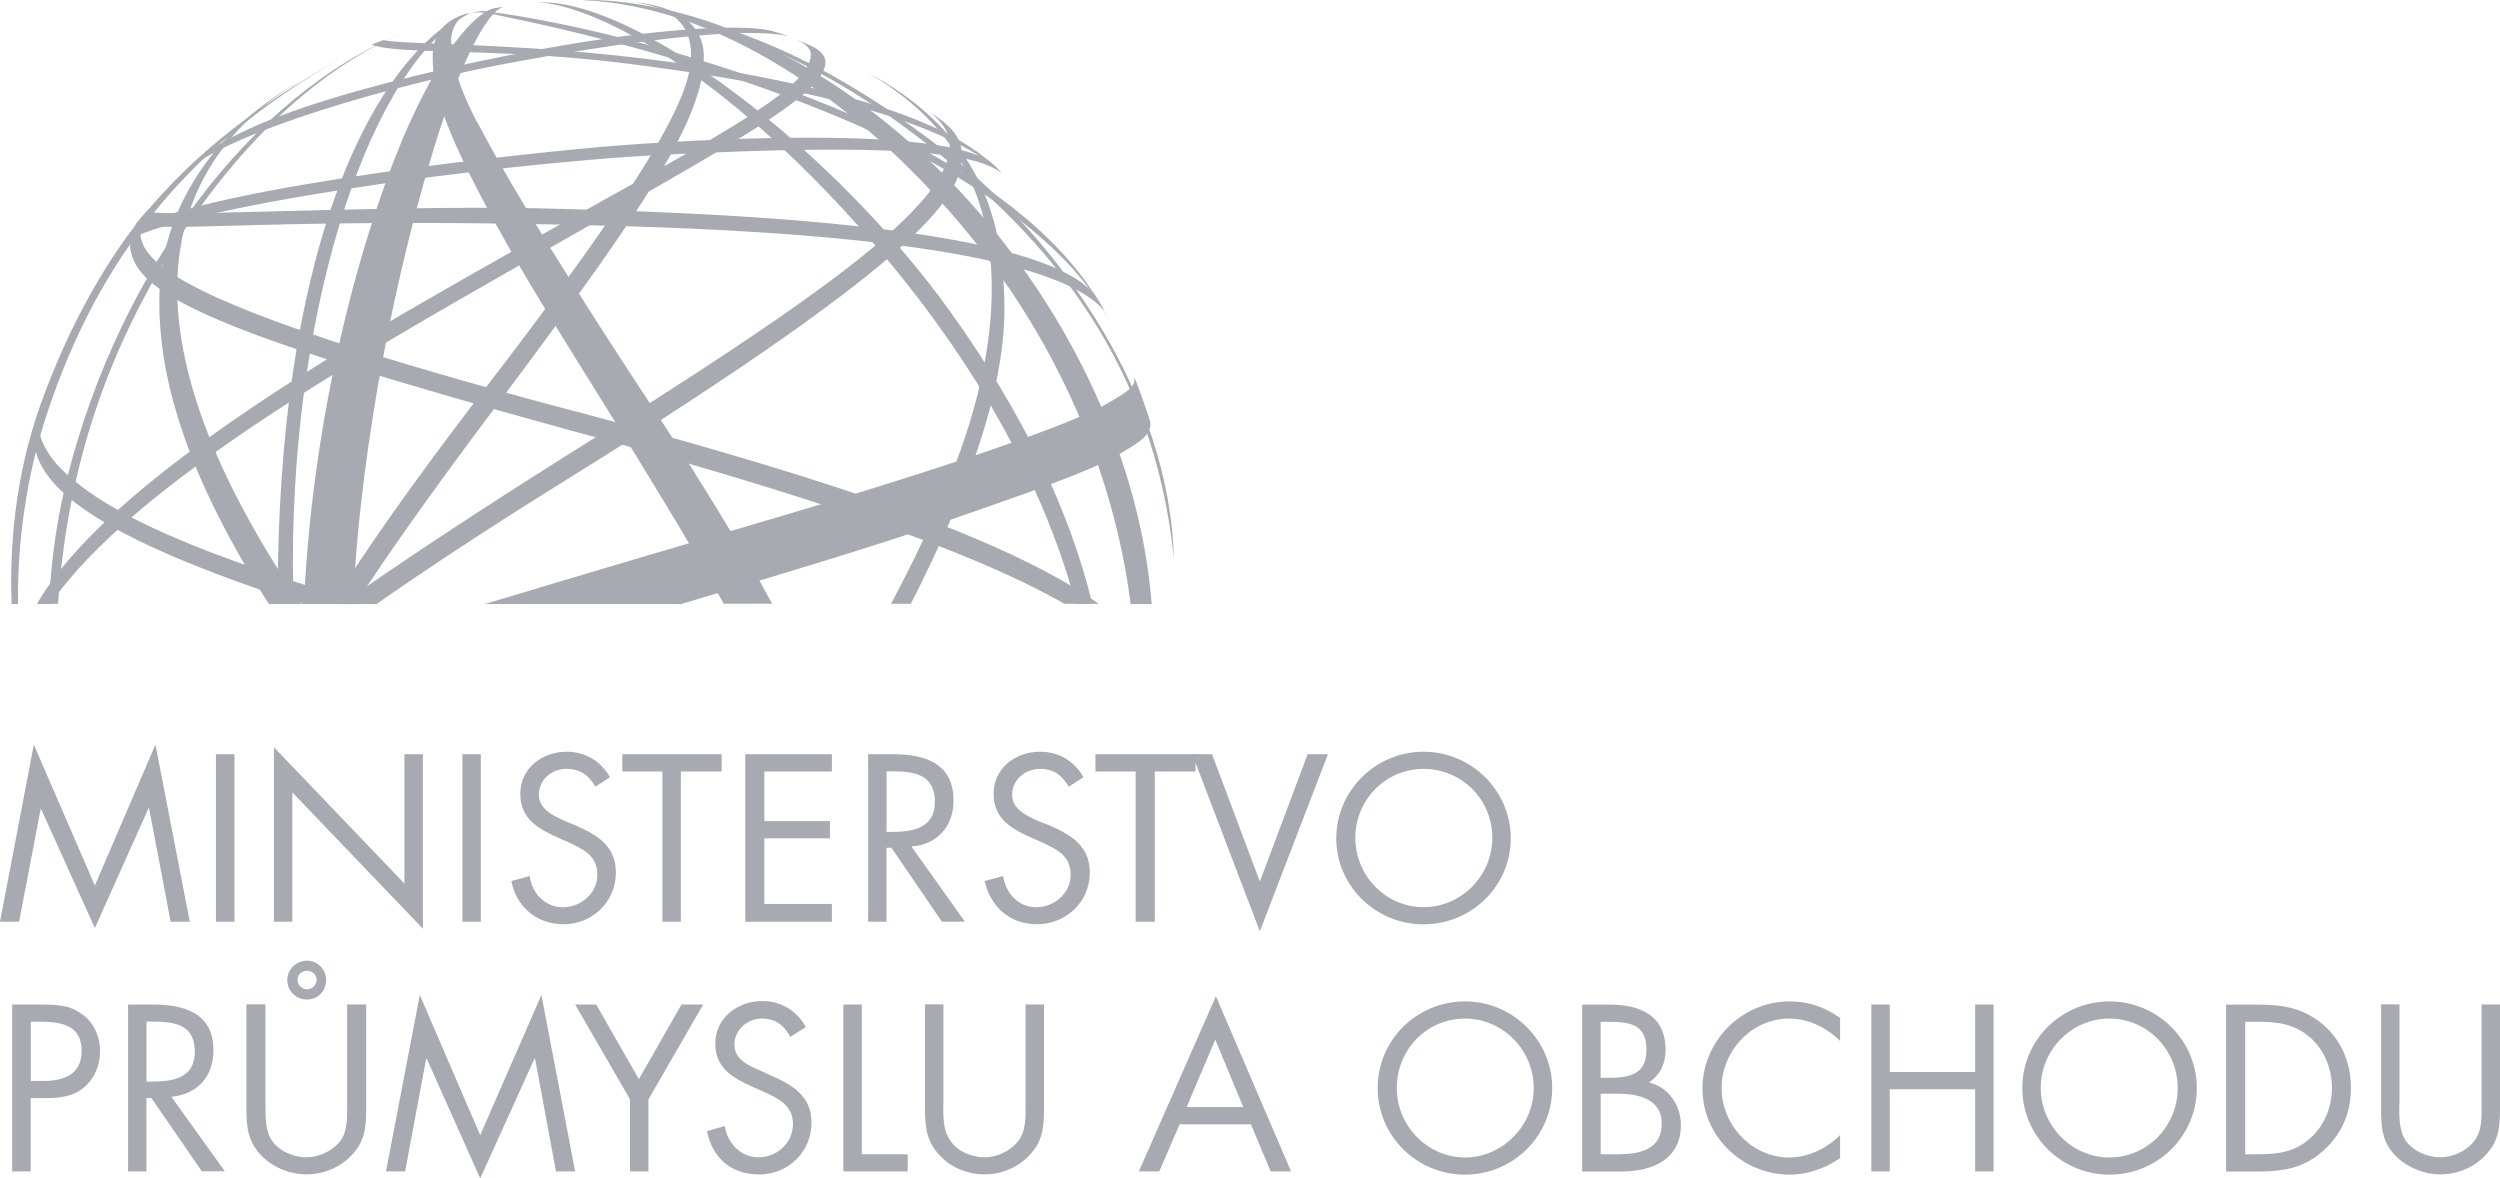 <?xml version="1.0" encoding="UTF-8"?> <svg xmlns="http://www.w3.org/2000/svg" id="Layer_2" data-name="Layer 2" viewBox="0 0 279.36 131.68"><defs><style> .cls-1 { fill: #a8aab2; } </style></defs><g id="Layer_1-2" data-name="Layer 1"><g id="_1574986712528" data-name=" 1574986712528"><polygon class="cls-1" points="10.6 98.95 3.78 83.21 0 103 2.13 103 4.56 90.33 4.56 90.33 10.6 103.71 16.59 90.33 16.66 90.33 19.07 103 21.21 103 17.37 83.21 10.6 98.95"></polygon><polygon class="cls-1" points="26.2 103 24.13 103 24.13 84.28 26.2 84.28 26.2 103"></polygon><polygon class="cls-1" points="30.61 83.5 45.19 98.73 45.19 84.28 47.26 84.28 47.26 103.78 32.67 88.55 32.67 103 30.61 103 30.61 83.5"></polygon><polygon class="cls-1" points="53.73 103 51.67 103 51.67 84.28 53.73 84.28 53.73 103"></polygon><path class="cls-1" d="M66.54,87.91c-.78-1.28-1.64-1.99-3.27-1.99s-3.06,1.21-3.06,2.91c0,1.57,1.64,2.35,2.91,2.91l1.21.5c2.42,1.07,4.49,2.28,4.49,5.27,0,3.27-2.64,5.77-5.84,5.77-2.99,0-5.27-1.92-5.84-4.83l2.06-.56c.22,1.92,1.7,3.49,3.71,3.49s3.84-1.57,3.84-3.64c0-2.21-1.7-2.91-3.42-3.71l-1.14-.5c-2.21-1-4.05-2.13-4.05-4.83,0-2.84,2.42-4.7,5.19-4.7,2.06,0,3.84,1.07,4.83,2.84l-1.63,1.07h.01Z"></path><polygon class="cls-1" points="76.08 103 74.02 103 74.02 86.21 69.54 86.21 69.54 84.28 80.64 84.28 80.64 86.21 76.08 86.21 76.08 103"></polygon><polygon class="cls-1" points="83.28 84.28 92.96 84.28 92.96 86.21 85.41 86.21 85.41 91.75 92.74 91.75 92.74 93.68 85.41 93.68 85.41 101.01 92.96 101.01 92.96 103 83.28 103 83.28 84.28"></polygon><path class="cls-1" d="M99.07,92.96h.63c2.42,0,4.77-.49,4.77-3.35,0-3.06-2.28-3.42-4.77-3.42h-.63v6.77ZM99.07,103h-2.06v-18.72h2.7c3.56,0,6.84.92,6.84,5.19,0,2.84-1.77,4.9-4.7,5.12l5.97,8.4h-2.57l-5.63-8.25h-.56v8.25h.01Z"></path><path class="cls-1" d="M119.43,87.91c-.78-1.28-1.64-1.99-3.2-1.99-1.7,0-3.13,1.21-3.13,2.91,0,1.57,1.64,2.35,2.91,2.91l1.28.5c2.42,1.07,4.49,2.28,4.49,5.27,0,3.27-2.64,5.77-5.91,5.77-2.99,0-5.19-1.92-5.84-4.83l2.06-.56c.29,1.92,1.7,3.49,3.71,3.49s3.84-1.57,3.84-3.64c0-2.21-1.7-2.91-3.42-3.71l-1.14-.5c-2.21-1-4.05-2.13-4.05-4.83,0-2.84,2.42-4.7,5.19-4.7,2.13,0,3.84,1.07,4.85,2.84l-1.64,1.07h.01Z"></path><polygon class="cls-1" points="129.04 103 126.9 103 126.9 86.21 122.41 86.21 122.41 84.28 133.59 84.28 133.59 86.21 129.04 86.21 129.04 103"></polygon><polygon class="cls-1" points="140.78 98.51 146.12 84.28 148.39 84.28 140.78 104.07 133.23 84.28 135.44 84.28 140.78 98.51"></polygon><path class="cls-1" d="M151.45,93.61c0,4.27,3.42,7.76,7.62,7.76s7.69-3.49,7.69-7.76-3.42-7.69-7.69-7.69-7.62,3.49-7.62,7.69ZM168.82,93.68h0c0,5.34-4.41,9.61-9.75,9.61s-9.75-4.27-9.75-9.61,4.41-9.68,9.75-9.68,9.75,4.34,9.75,9.68Z"></path><path class="cls-1" d="M3.42,120.79h1.43c2.28,0,4.27-.71,4.27-3.35,0-3.06-2.5-3.27-4.9-3.27h-.78v6.62h-.01ZM3.42,130.9H1.36v-18.65h3.06c1.64,0,3.27,0,4.63,1,1.43.92,2.13,2.57,2.13,4.2s-.63,3.06-1.77,4.05c-1.28,1.07-2.84,1.21-4.41,1.21h-1.57v8.18h0Z"></path><path class="cls-1" d="M16.37,120.86h.63c2.42,0,4.77-.43,4.77-3.35,0-3.06-2.28-3.35-4.77-3.35h-.63v6.69ZM16.37,130.9h-2.06v-18.65h2.7c3.56,0,6.84.92,6.84,5.12,0,2.91-1.77,4.9-4.7,5.19l5.97,8.32h-2.57l-5.63-8.18h-.56v8.18h.01Z"></path><path class="cls-1" d="M33.24,109.48c0,.56.5,1.07,1.07,1.07s1.07-.49,1.07-1.07-.5-1-1.07-1-1.07.43-1.07,1ZM36.44,109.48h0c0,1.28-.92,2.21-2.13,2.21s-2.21-.92-2.21-2.21c0-1.14,1-2.13,2.21-2.13s2.13,1,2.13,2.13ZM29.67,123.35h0c0,1.43-.07,2.99.78,4.2.85,1.14,2.42,1.77,3.78,1.77s2.77-.63,3.71-1.7c.92-1.14.85-2.77.85-4.27v-11.11h2.13v11.67c0,2.06-.14,3.64-1.64,5.19-1.28,1.36-3.13,2.13-5.05,2.13-1.77,0-3.56-.71-4.85-1.92-1.63-1.57-1.85-3.27-1.85-5.41v-11.67h2.13v11.11h0Z"></path><polygon class="cls-1" points="53.66 126.85 46.91 111.18 43.13 130.9 45.27 130.9 47.62 118.31 47.69 118.31 53.66 131.68 59.72 118.31 59.79 118.31 62.13 130.9 64.27 130.9 60.5 111.18 53.66 126.85"></polygon><polygon class="cls-1" points="64.27 112.25 66.62 112.25 71.39 120.59 76.15 112.25 78.58 112.25 72.46 122.85 72.46 130.9 70.4 130.9 70.4 122.85 64.27 112.25"></polygon><path class="cls-1" d="M88.33,115.88c-.71-1.28-1.63-2.06-3.2-2.06s-3.06,1.21-3.06,2.91,1.63,2.35,2.91,2.91l1.21.56c2.42,1.07,4.49,2.28,4.49,5.27,0,3.27-2.64,5.77-5.84,5.77s-5.27-1.92-5.84-4.85l1.99-.56c.29,1.92,1.77,3.49,3.78,3.49s3.84-1.57,3.84-3.71-1.7-2.91-3.49-3.71l-1.14-.5c-2.13-1-4.05-2.06-4.05-4.77,0-2.91,2.5-4.77,5.27-4.77,2.06,0,3.84,1.07,4.85,2.91l-1.7,1.07h0v.04Z"></path><polygon class="cls-1" points="96.3 128.98 101.43 128.98 101.43 130.9 94.24 130.9 94.24 112.25 96.3 112.25 96.3 128.98"></polygon><path class="cls-1" d="M105.41,123.35c0,1.43-.07,2.99.85,4.2.78,1.14,2.35,1.77,3.78,1.77,1.28,0,2.77-.63,3.64-1.7,1-1.14.92-2.77.92-4.27v-11.11h2.06v11.67c0,2.06-.14,3.64-1.64,5.19-1.28,1.36-3.13,2.13-4.98,2.13s-3.64-.71-4.83-1.92c-1.64-1.57-1.85-3.27-1.85-5.41v-11.67h2.06v11.11h-.01Z"></path><path class="cls-1" d="M135.8,116.17l-3.2,7.54h6.33l-3.13-7.54h0ZM131.82,125.63h0l-2.28,5.27h-2.28l8.61-19.58,8.4,19.58h-2.28l-2.21-5.27h-7.98.01Z"></path><path class="cls-1" d="M156.08,121.58c0,4.2,3.42,7.76,7.62,7.76s7.69-3.56,7.69-7.76-3.42-7.76-7.69-7.76-7.62,3.49-7.62,7.76ZM173.45,121.58h0c0,5.41-4.41,9.68-9.75,9.68s-9.75-4.27-9.75-9.68,4.41-9.68,9.75-9.68,9.75,4.34,9.75,9.68Z"></path><path class="cls-1" d="M178.86,128.98h2.06c2.35,0,4.77-.56,4.77-3.42s-2.77-3.35-5.05-3.35h-1.77v6.77h-.01ZM178.86,120.44h.78c2.35,0,4.34-.29,4.34-3.13s-1.77-3.13-4.34-3.13h-.78v6.26ZM176.8,112.26h3.06c3.42,0,6.26,1.21,6.26,5.05,0,1.5-.56,2.77-1.85,3.64,2.21.56,3.56,2.57,3.56,4.77,0,3.71-2.99,5.19-6.69,5.19h-4.34v-18.65Z"></path><path class="cls-1" d="M205.62,116.32c-1.5-1.5-3.56-2.5-5.7-2.5-4.2,0-7.54,3.64-7.54,7.76s3.35,7.76,7.54,7.76c2.13,0,4.2-1,5.7-2.5v2.57c-1.64,1.14-3.64,1.85-5.63,1.85-5.27,0-9.75-4.27-9.75-9.61s4.41-9.75,9.75-9.75c2.13,0,3.91.63,5.63,1.85v2.57h0Z"></path><polygon class="cls-1" points="220.71 119.79 220.71 112.25 222.77 112.25 222.77 130.9 220.71 130.9 220.71 121.72 211.17 121.72 211.17 130.9 209.11 130.9 209.11 112.25 211.17 112.25 211.17 119.79 220.71 119.79"></polygon><path class="cls-1" d="M228.04,121.58c0,4.2,3.42,7.76,7.69,7.76s7.62-3.56,7.62-7.76-3.35-7.76-7.62-7.76-7.69,3.49-7.69,7.76ZM245.48,121.58h0c0,5.41-4.41,9.68-9.75,9.68s-9.75-4.27-9.75-9.68,4.41-9.68,9.75-9.68,9.75,4.34,9.75,9.68Z"></path><path class="cls-1" d="M252.39,128.98c2.28,0,4.2-.29,5.91-1.92,1.5-1.43,2.28-3.42,2.28-5.48s-.78-4.2-2.42-5.63c-1.7-1.5-3.56-1.77-5.77-1.77h-1.5v14.8h1.5,0ZM248.75,112.26h3.56c2.77,0,5.05.36,7.26,2.21,2.13,1.85,3.13,4.34,3.13,7.11s-1,5.12-3.06,6.98c-2.21,1.99-4.49,2.35-7.4,2.35h-3.49v-18.65Z"></path><path class="cls-1" d="M268.11,123.35c0,1.43-.07,2.99.78,4.2.85,1.14,2.42,1.77,3.78,1.77s2.84-.63,3.71-1.7c1-1.14.92-2.77.92-4.27v-11.11h2.06v11.67c0,2.06-.14,3.64-1.64,5.19-1.28,1.36-3.13,2.13-5.05,2.13-1.7,0-3.56-.71-4.83-1.92-1.64-1.57-1.77-3.27-1.77-5.41v-11.67h2.06v11.11h-.01Z"></path><path class="cls-1" d="M131.17,62.44c-.43-18.22-12.88-35.44-24.77-44.91C92.45,6.49,81.2,2.08,68.17.09c12.18,2.5,24.06,6.19,39.08,19,9.54,8.05,21.71,21.21,23.92,43.35Z"></path><path class="cls-1" d="M15.67,24.5c-4.13,5.12-7.83,11.96-10.53,19.07-3.13,7.98-4.13,16.23-3.84,23.92h.71c-.07-7.18,1-14.45,3.2-21.13C11.05,28.62,21.36,15.54,39.73,5.64c-10.11,5.48-17.58,10.96-24.06,18.85Z"></path><path class="cls-1" d="M110.47,17.95c-2.84-2.35-8.97-6.4-27.97-9.82-19.21-3.49-36.15-2.99-39.71-3.64l-1.28.49c2.77,1.14,13.59.36,27.47,1.99,13.88,1.7,34.88,5.12,42.92,12.32l-1.43-1.36h.01Z"></path><path class="cls-1" d="M123.35,34.67c-3.27-3.78-14.87-8.25-53.37-9.39-39.08-1.14-51.24.85-54.73-.29,0,0,.92-1.14,1.21-1.43,0,.85,24.62-.63,43.28-.29,18.15.43,55.8,1.57,62.56,9.61.49.71,1.07,1.77,1.07,1.77h-.01Z"></path><path class="cls-1" d="M89.03,4.42c-.14-.07-.22-.07-.22-.07,0,0,.07,0,.22.07Z"></path><path class="cls-1" d="M90.68,5.14c-.36-.14-1.28-.56-1.64-.71.43.22,1.57.78,1.57,1.63,0,4.7-15.23,11.38-45.77,29.11C22.91,47.91,9.1,58.73,4.13,67.49h1.5c9.25-13.44,35.3-28.04,52.31-37.79,23.77-13.59,34.3-19.07,34.3-22.78,0-.92-1.07-1.57-1.57-1.77h.01Z"></path><path class="cls-1" d="M31.03,66.71v.78h1.77c0-1.57-.07-3.13-.07-4.7,0-29.54,8.97-55.8,19.72-61.28,0,0-.56,0-1.14.36-10.46,6.12-20.28,27.34-20.28,64.84h0Z"></path><path class="cls-1" d="M7.62,52.96c-1.21,4.63-1.92,9.54-2.13,14.51h1c.43-6.55,1.64-14.24,4.41-22.27C16.44,28.97,29.25,10.17,45.19,3.64,27.97,10.55,13.39,30.4,7.62,52.96h0Z"></path><path class="cls-1" d="M45.19,3.64c1.14-.43,2.21-.78,3.35-1.14-1.14.36-2.21.71-3.35,1.14Z"></path><path class="cls-1" d="M87.91,4c-4.34-.92-15.38.22-29.54,2.77-14.38,2.57-33.09,8.05-38.01,12.67,2.84-3.06,8.4-7.18,32.24-12.39,19.65-4.2,30.54-4.34,33.45-3.64.85.22,1.85.56,1.85.56h0v.03Z"></path><path class="cls-1" d="M96.87,8.05c7.62,4.49,13.95,11.25,13.95,24.19,0,9.9-3.64,20.93-11.25,35.23h2.21c6.04-11.81,10.46-23.48,10.46-32.95,0-11.53-3.84-20.28-15.38-26.47h.01Z"></path><path class="cls-1" d="M4.34,45.92c.14-.43.22-.71.22-.71,0,0-.14.29-.22.71Z"></path><path class="cls-1" d="M6.26,51.76c-2.21-2.57-2.13-4.7-1.92-5.84-.22.63-.43,1.5-.56,2.21-.14,2.91.78,6.98,12.03,12.45,5.05,2.42,11.18,4.7,18,6.91h7.18c-17.44-5.19-29.4-9.82-34.74-15.72h0Z"></path><path class="cls-1" d="M33.09,9.34s-2.28,1.28-3.98,2.64c-4.83,3.71-11.31,11.04-11.31,21.85,0,7.4,2.28,18.15,12.25,33.67h3.56c-9.25-13.66-13.81-25.4-13.81-35.23,0-12.1,7.18-19.36,13.31-22.92h-.03Z"></path><path class="cls-1" d="M103.92,12.54c.92.71,2.21,1.99,2.21,3.71,0,6.55-13.88,16.59-42.84,34.66-10.04,6.33-18.36,11.81-25.13,16.59h3.91c5.91-4.13,12.95-8.76,21.21-13.88,41.29-25.69,44.2-32.02,44.2-36.37,0-1.99-1.43-3.35-3.56-4.7h.01Z"></path><path class="cls-1" d="M52.6,1.43c1.21-.14,1.85,0,4.13.5,6.19,1.28,23.14,5.05,39.35,12.18,12.25,5.41,24.13,13.66,28.04,22.13-2.21-4.85-9.12-16.3-36.02-26.2C71.3,3.93,59.62,1.94,54.01,1.21c0,0-1.07.14-1.43.22h.01Z"></path><path class="cls-1" d="M60,.29c3.98-.07,16.16,4.34,32.24,21,12.25,12.74,23.34,28.82,27.97,46.19h1.85c-2.5-10.31-7.62-21.13-15.94-32.75C92.8,16.23,70.53-.42,60,.29h0Z"></path><path class="cls-1" d="M45.7,13.89c-4.49,10.04-10.67,30.18-11.74,53.59h5.48c.92-19.14,5.27-38.16,8.47-48.96C50.97,7.92,54.38.94,56.45.72c-.36.07-1.07.14-1.57.29-2.84,1.21-6.26,6.4-9.17,12.88h0Z"></path><path class="cls-1" d="M111.96,19.38c-3.06-2.57-13.59-3.27-36.94-2.13-19.99.92-56.01,6.04-61.35,9.97,0,0,.85-1.21,1.36-1.7,9.04-4.83,45.63-8.61,53.88-9.25,14.17-1.07,36.73-1.85,41.78,1.85.71.56,1.28,1.28,1.28,1.28h0Z"></path><path class="cls-1" d="M53.32,13.68c-2.7-5.19-2.91-7.91-2.91-9.12,0-.71.29-2.64,2.21-3.13-2.84.56-4.27,2.35-4.27,4.9,0,3.78,1.07,8.18,8.61,21.49,5.63,9.97,15.31,24.34,23.92,39.64h5.41c-3.35-6.12-7.47-12.88-12.38-20.43-3.27-4.98-15.16-22.92-20.57-33.38h-.01Z"></path><path class="cls-1" d="M63,45.63C19.36,34.03,15.67,29.26,15.67,25.77c0-.56.07-1.21,1.07-2.5-.5.43-1.5,1.7-1.5,1.7-.36.56-.71,1.5-.71,2.21,0,5.55,8.83,9.82,48.47,20.71,26.76,7.26,45.34,13.52,55.94,19.58h3.84c-11.6-8.25-35.37-15.38-59.78-21.85h0Z"></path><path class="cls-1" d="M82.92,3.85C75.44.58,68.19-.13,65.06.02c15.02.56,31.1,11.25,43.35,26.34,10.11,12.45,16.16,27.05,17.93,41.14h2.35c-1.92-25.06-20.28-52.52-45.77-63.63h0Z"></path><path class="cls-1" d="M70.67.22c2.28.36,6.55,1.07,6.55,5.91,0,3.98-2.77,11.11-24.62,39.37-6.4,8.4-11.53,15.65-15.52,22h2.63c3.98-6.12,8.54-12.45,13.39-19,17.8-23.7,25.55-34.74,25.55-42.14,0-4.7-4.9-5.91-7.98-6.12h0v-.03Z"></path><path class="cls-1" d="M123.63,45.14c-2.7,1.57-11.31,5.05-35.37,12.25-9.46,2.77-22.07,6.48-34.09,10.11h21.93c11.32-3.35,22.99-6.91,28.61-8.9,9.61-3.35,17.22-5.91,20.57-7.98,2.21-1.28,3.35-2.06,3.27-3.42-.5-1.7-1.77-5.05-1.77-5.05.07,1.14-.71,1.57-3.13,2.99h-.01Z"></path></g></g></svg> 